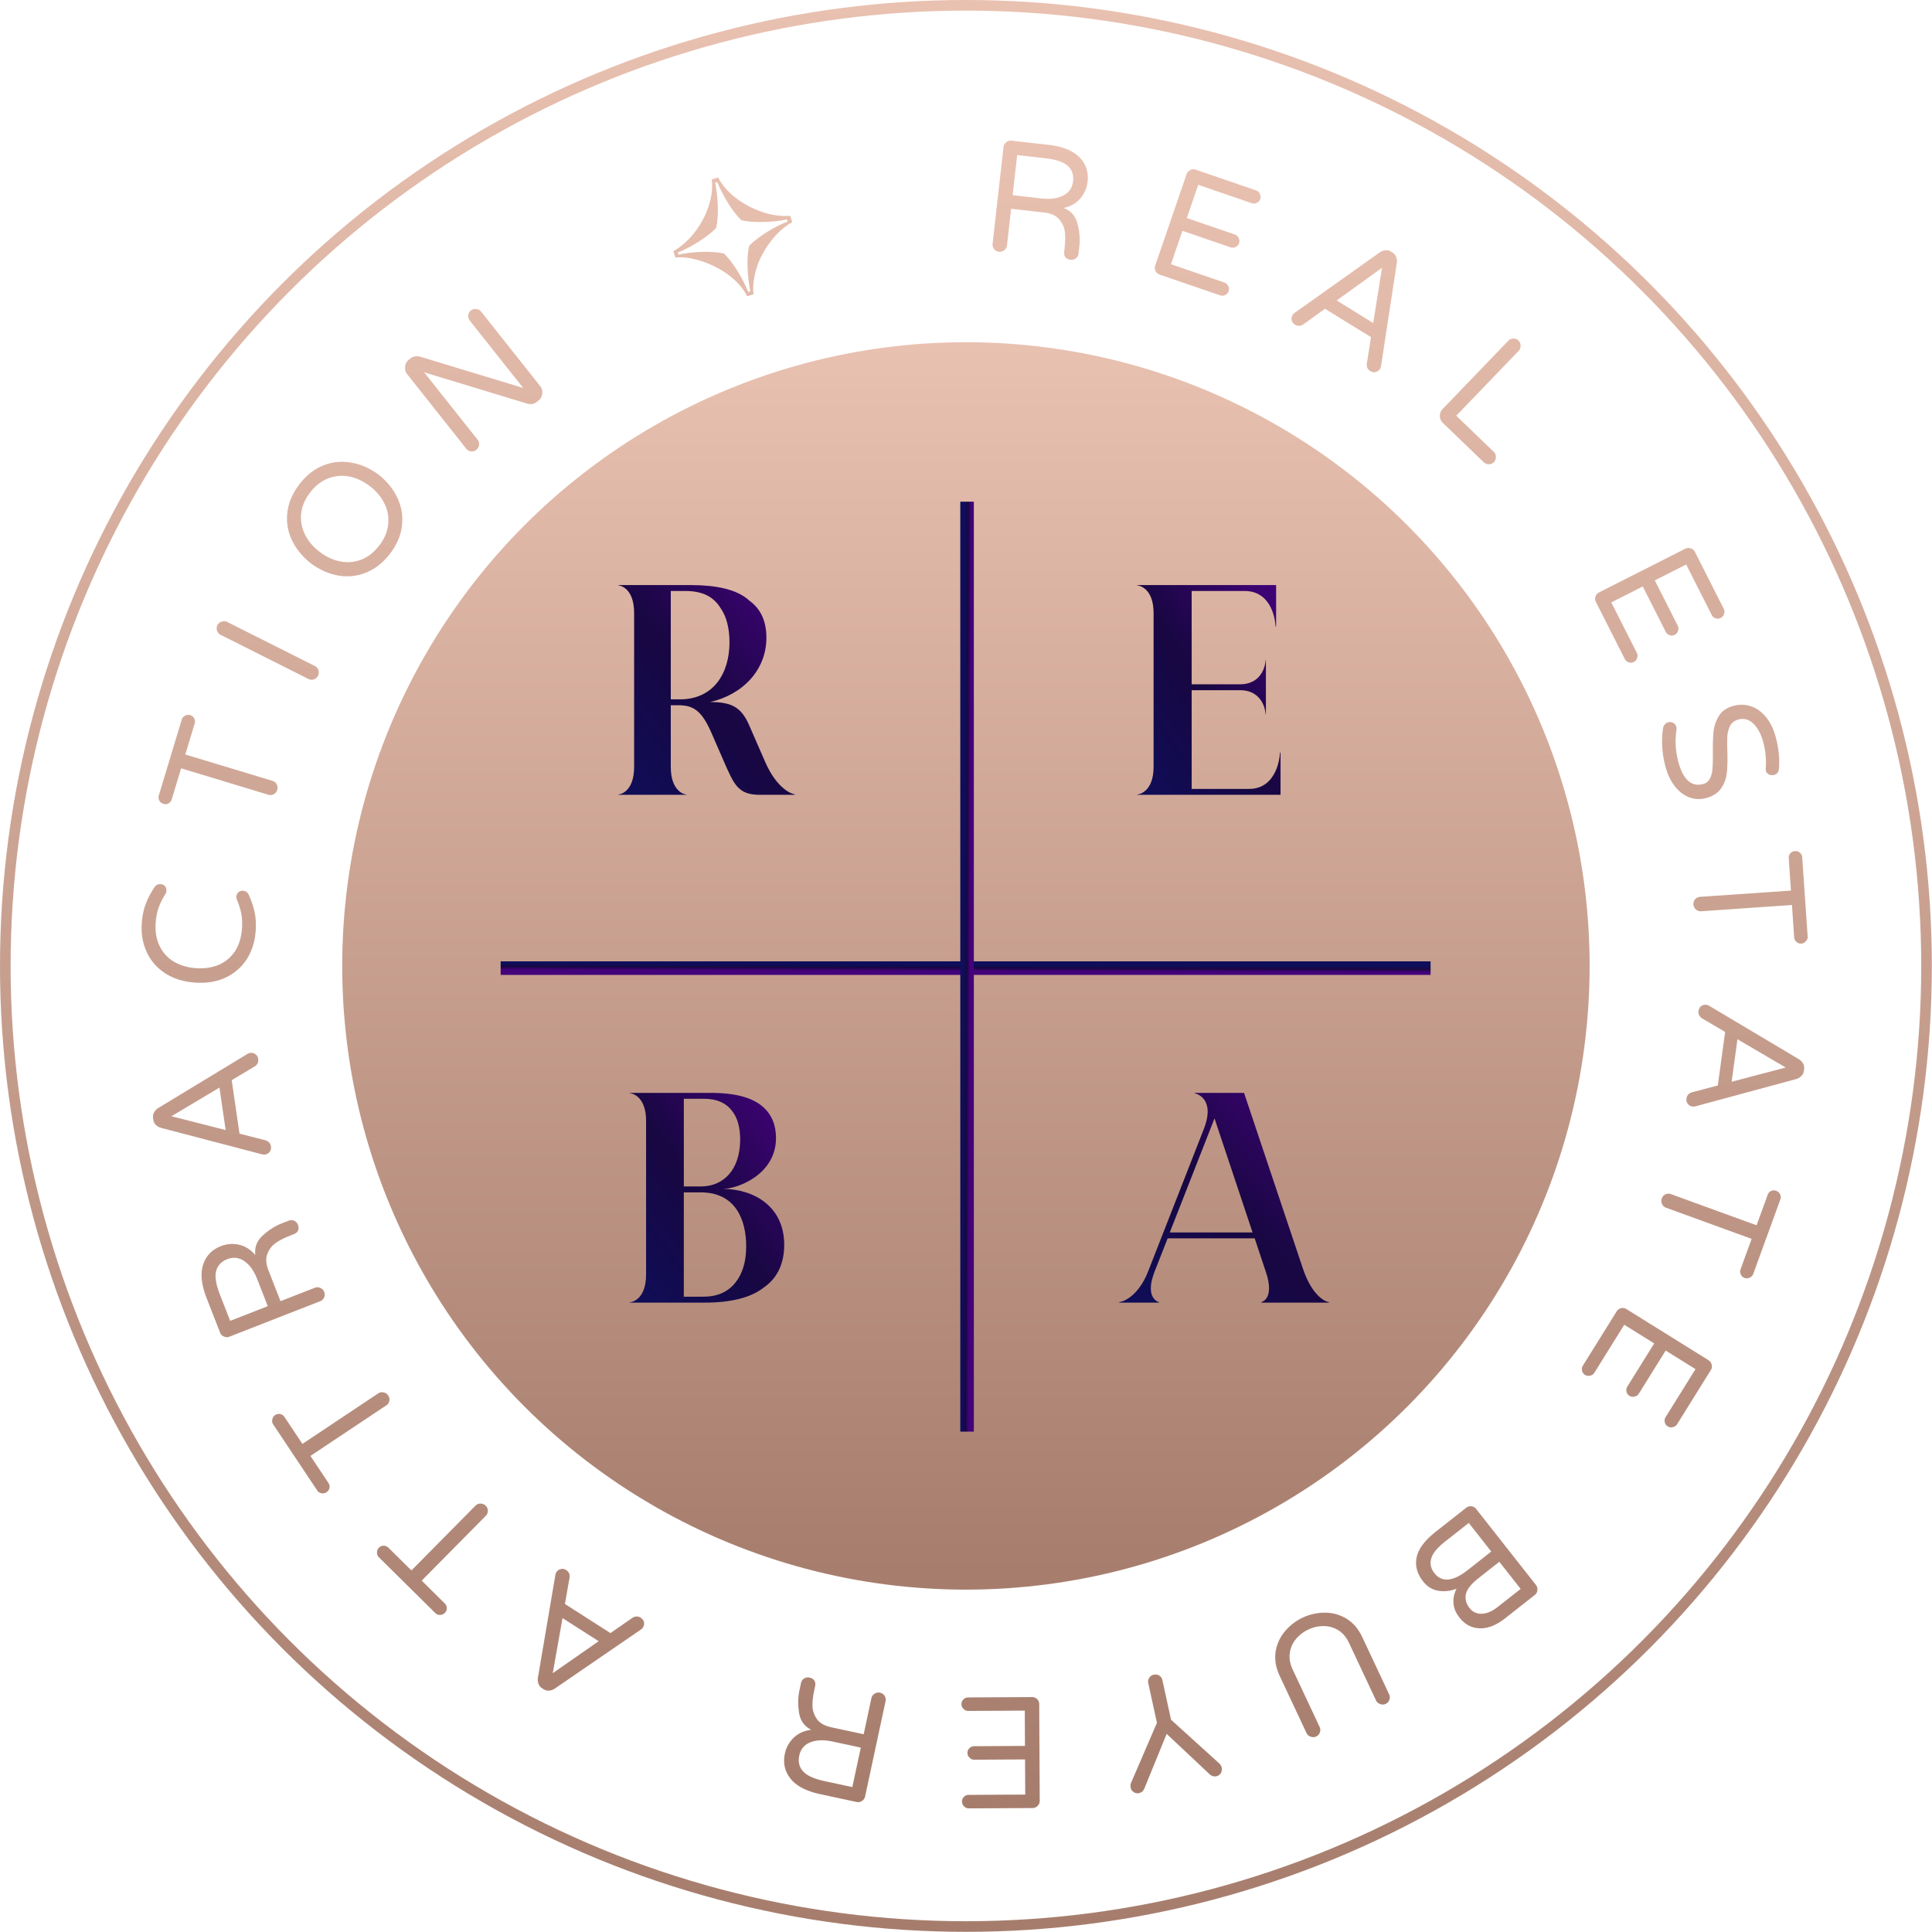 <svg xmlns="http://www.w3.org/2000/svg" width="554" height="554" fill="none"><circle cx="276.977" cy="276.977" r="275.455" stroke="url(#a)" stroke-width="3.046"/><circle cx="276.977" cy="276.977" r="178.848" fill="url(#b)"/><path fill="url(#c)" fill-rule="evenodd" stroke="url(#d)" stroke-width="3.046" d="M145.081 277.188h263.615v.843H145.081v-.843z" clip-rule="evenodd"/><path fill="url(#e)" fill-rule="evenodd" stroke="url(#f)" stroke-width="3.046" d="M276.885 408.995V145.379h.843v263.616h-.843z" clip-rule="evenodd"/><path fill="url(#g)" d="M177.266 227.913v-.077c.457 0 4.569-.694 4.569-7.942v-44.105c0-7.248-4.112-7.942-4.569-7.942v-.077h20.716c7.006 0 13.252 1.079 16.907 4.472 3.199 2.313 4.875 5.783 4.875 10.641 0 9.175-6.703 16.269-16.147 18.428 6.093 0 8.911 1.388 11.196 6.631l4.646 10.641c3.427 7.788 7.768 9.176 8.454 9.176v.154h-9.977c-6.245 0-7.388-2.776-10.358-9.561l-3.732-8.559c-2.818-6.323-5.331-7.557-9.292-7.557h-2.208v17.658c0 7.248 4.112 7.942 4.493 7.942v.077h-19.573zm15.08-27.373h2.589c9.749 0 14.242-7.556 14.242-16.347 0-4.009-.838-7.402-2.589-9.869-1.904-3.085-4.951-4.858-10.054-4.858h-4.188v31.074z"/><path fill="url(#h)" d="M365.927 167.77v11.874h-.159c0-.925-.712-10.178-8.863-10.178h-15.194v26.756h13.849c6.726 0 7.36-6.246 7.36-6.94h.079v15.576h-.079c0-.694-.634-6.94-7.36-6.94h-13.849v28.299h16.46c8.072 0 8.864-9.407 8.864-10.41h.158v12.106h-41.151v-.077c.475 0 4.748-.694 4.748-7.942v-44.105c0-7.248-4.273-7.942-4.748-7.942v-.077h39.885z"/><path fill="url(#i)" d="M222.518 326.337c0 10.486-11.059 14.573-15.216 14.573 9.098.077 17.57 5.166 17.57 16.038 0 5.475-2.04 9.639-5.883 12.26-3.687 2.931-9.491 4.318-16.864 4.318h-21.57v-.077c.471 0 4.706-.694 4.706-7.942v-44.105c0-7.248-4.235-7.942-4.706-7.942v-.077h23.217c7.216 0 11.923 1.388 14.825 3.855 2.823 2.39 3.921 5.552 3.921 9.099zm-26.432 45.493h5.49c4.079 0 7.138-1.311 9.334-4.087 1.882-2.39 3.059-5.706 3.059-10.332 0-7.788-3.137-15.498-13.02-15.498h-4.863v29.917zm0-31.614h4.863c6.431 0 11.216-4.626 11.294-13.339 0-3.779-.862-6.477-2.274-8.251-1.883-2.544-4.785-3.547-7.922-3.547h-5.961v25.137z"/><path fill="url(#j)" d="M320.935 373.526v-.154c.686 0 5.342-1.233 8.319-8.867l15.952-40.79c3.434-8.79-2.29-10.178-2.595-10.178v-.154h14.12l16.867 50.351c2.824 8.405 6.87 9.638 7.48 9.638v.154h-19.386v-.154c.152 0 3.816-1.002 1.374-8.404l-3.282-9.87h-24.958l-3.817 9.715c-2.824 7.403 1.145 8.559 1.298 8.559v.154h-11.372zm14.501-20.125h23.737l-10.914-32.693-12.823 32.693z"/><path fill="url(#k)" d="M286.435 72.177a1.981 1.981 0 0 1-1.383-.752 1.982 1.982 0 0 1-.425-1.516l3.126-27.72a1.984 1.984 0 0 1 .753-1.384c.44-.378.947-.535 1.521-.47l10.554 1.19c4.106.463 7.091 1.656 8.954 3.579 1.862 1.922 2.639 4.258 2.329 7.005a8.732 8.732 0 0 1-2.102 4.81c-1.164 1.367-2.749 2.273-4.757 2.72 2.11.819 3.436 2.344 3.98 4.577.576 2.206.749 4.335.518 6.389l-.236 2.083a1.979 1.979 0 0 1-.752 1.383c-.437.349-.942.49-1.516.426-.634-.072-1.127-.311-1.478-.718-.319-.433-.443-.952-.375-1.556l.153-1.359c.17-1.51.191-2.914.062-4.213-.125-1.329-.645-2.55-1.559-3.662-.911-1.142-2.408-1.831-4.492-2.066l-9.376-1.058-1.185 10.509a1.914 1.914 0 0 1-.798 1.378c-.437.348-.942.49-1.516.425zm12.137-15.282c2.597.292 4.708.01 6.334-.846 1.656-.853 2.589-2.215 2.8-4.087.205-1.812-.303-3.276-1.523-4.392-1.189-1.113-3.369-1.848-6.54-2.206l-7.972-.9-1.298 11.506 8.199.925z"/><path fill="url(#l)" d="M332.534 78.743a1.981 1.981 0 0 1-1.187-1.034 1.986 1.986 0 0 1-.087-1.572l8.983-26.17a1.985 1.985 0 0 1 1.035-1.187 1.91 1.91 0 0 1 1.586-.13l17.289 5.935c.517.178.884.512 1.101 1.005.255.473.294.968.116 1.485a1.782 1.782 0 0 1-1.004 1.101c-.464.227-.954.251-1.471.074l-15.305-5.254-3.271 9.528 13.753 4.72c.517.178.884.513 1.101 1.005.255.474.294.969.116 1.486a1.782 1.782 0 0 1-1.004 1.101c-.463.227-.954.251-1.471.073l-13.753-4.72-3.286 9.57 15.306 5.254c.517.178.884.513 1.101 1.005.255.473.294.968.116 1.486a1.784 1.784 0 0 1-1.004 1.1c-.464.227-.954.252-1.471.074l-17.289-5.935z"/><path fill="url(#m)" d="M371.354 93.103c-.517-.319-.841-.75-.97-1.294-.103-.527-.003-1.037.3-1.528.128-.207.352-.426.673-.657l24.293-17.26a3.401 3.401 0 0 1 1.547-.6c.58-.07 1.141.061 1.684.396l.388.24c.544.334.901.768 1.071 1.302.213.524.279 1.082.199 1.675l-4.504 29.459c-.062.39-.156.689-.284.896a1.984 1.984 0 0 1-1.27.931c-.517.144-1.035.057-1.552-.261a2.31 2.31 0 0 1-.842-.894 2.404 2.404 0 0 1-.157-1.221l1.209-7.608-13.193-8.133-6.254 4.5c-.362.24-.763.368-1.201.383a2.075 2.075 0 0 1-1.137-.326zm11.935-6.94 10.477 6.458 2.535-15.84-13.012 9.382z"/><path fill="url(#n)" d="M413.784 121.312a2.881 2.881 0 0 1-.91-2.013 2.887 2.887 0 0 1 .831-2.047l18.773-19.512c.4-.416.88-.63 1.438-.64a1.913 1.913 0 0 1 1.494.551c.416.4.619.891.609 1.472a1.916 1.916 0 0 1-.552 1.493l-17.888 18.592 10.742 10.334c.416.401.618.891.608 1.471a1.912 1.912 0 0 1-.551 1.494 1.915 1.915 0 0 1-1.471.609 1.983 1.983 0 0 1-1.462-.585l-11.661-11.219z"/><path fill="url(#o)" d="M457.631 172.623a1.982 1.982 0 0 1-.131-1.569 1.984 1.984 0 0 1 1.034-1.188l24.683-12.5a1.982 1.982 0 0 1 1.569-.131c.558.16.968.498 1.229 1.013l8.258 16.307c.247.488.277.984.089 1.487-.147.518-.464.9-.952 1.147a1.784 1.784 0 0 1-1.488.089c-.49-.16-.858-.485-1.105-.973l-7.311-14.436-8.987 4.552 6.569 12.972c.247.488.277.984.089 1.487a1.78 1.78 0 0 1-.952 1.147 1.782 1.782 0 0 1-1.487.089c-.491-.16-.859-.485-1.106-.973l-6.57-12.972-9.028 4.572 7.312 14.436c.247.488.276.984.089 1.488a1.784 1.784 0 0 1-.953 1.146 1.785 1.785 0 0 1-1.487.09c-.49-.161-.859-.485-1.106-.973l-8.258-16.307z"/><path fill="url(#p)" d="M477.591 219.89c-1.005-3.726-1.243-7.407-.713-11.044.051-.392.207-.748.466-1.07.289-.33.624-.546 1.006-.649a1.882 1.882 0 0 1 1.406.14c.477.249.786.638.929 1.166.079.293.095.588.049.883-.474 3.024-.296 6.076.535 9.157 1.385 5.134 3.764 7.246 7.138 6.336.881-.237 1.523-.772 1.928-1.606.413-.803.65-1.733.711-2.788.091-1.063.13-2.553.116-4.469-.024-2.543.044-4.623.206-6.241.191-1.625.716-3.12 1.575-4.485.859-1.365 2.243-2.304 4.15-2.819 1.672-.451 3.302-.419 4.889.098 1.616.508 3.05 1.506 4.301 2.994 1.289 1.509 2.257 3.467 2.906 5.873.871 3.227 1.175 6.277.911 9.149-.072.901-.548 1.47-1.428 1.708-.47.126-.939.08-1.407-.14-.468-.22-.774-.594-.916-1.122-.048-.176-.053-.427-.014-.752a22.299 22.299 0 0 0-.724-7.406c-.625-2.318-1.575-4.091-2.851-5.321-1.268-1.2-2.695-1.587-4.279-1.159-1.056.285-1.831.856-2.323 1.713-.456.878-.736 1.882-.84 3.012-.067 1.151-.065 2.677.007 4.577.068 2.468.013 4.482-.164 6.041a9.303 9.303 0 0 1-1.612 4.353c-.896 1.343-2.342 2.284-4.337 2.822-1.643.444-3.251.374-4.825-.209-1.544-.591-2.913-1.638-4.105-3.142-1.193-1.503-2.09-3.37-2.691-5.6z"/><path fill="url(#q)" d="M485.594 259.352a1.98 1.98 0 0 1 .491-1.496 1.98 1.98 0 0 1 1.414-.691l26.058-1.791-.638-9.277c-.037-.546.113-1.013.452-1.402.339-.388.781-.602 1.327-.639.546-.038 1.013.113 1.402.452.419.337.647.778.685 1.324l1.556 22.646a1.786 1.786 0 0 1-.498 1.405 1.781 1.781 0 0 1-1.323.685 1.782 1.782 0 0 1-1.405-.497c-.389-.339-.602-.781-.64-1.327l-.634-9.232-26.057 1.791a1.909 1.909 0 0 1-1.499-.537 1.98 1.98 0 0 1-.691-1.414z"/><path fill="url(#r)" d="M487.044 289.888c.083-.602.347-1.072.792-1.409.441-.308.947-.422 1.519-.344.241.033.532.15.873.35l25.605 15.246c.509.316.9.707 1.173 1.174.3.501.406 1.068.319 1.7l-.062.451c-.087.633-.34 1.135-.759 1.507a3.235 3.235 0 0 1-1.452.859l-28.766 7.784c-.382.101-.694.135-.934.102a1.983 1.983 0 0 1-1.365-.786c-.342-.415-.471-.923-.389-1.525.058-.422.217-.799.478-1.131a2.394 2.394 0 0 1 1.053-.637l7.448-1.969 2.107-15.354-6.642-3.902a2.293 2.293 0 0 1-.837-.943 2.08 2.08 0 0 1-.161-1.173zm11.172 8.113-1.674 12.193 15.514-4.082-13.84-8.111z"/><path fill="url(#s)" d="M476.524 343.64c.198-.543.55-.932 1.056-1.168a1.982 1.982 0 0 1 1.574-.058l24.542 8.935 3.182-8.737c.187-.514.514-.88.981-1.098.468-.218.959-.234 1.473-.046.514.187.879.514 1.097.981.247.478.276.974.089 1.488l-7.766 21.33a1.785 1.785 0 0 1-1.024 1.083 1.787 1.787 0 0 1-1.488.089 1.782 1.782 0 0 1-1.082-1.025c-.218-.467-.233-.958-.046-1.472l3.165-8.695-24.542-8.935a1.915 1.915 0 0 1-1.153-1.099 1.984 1.984 0 0 1-.058-1.573z"/><path fill="url(#t)" d="M463.571 376.046a1.98 1.98 0 0 1 1.274-.925 1.98 1.98 0 0 1 1.551.268l23.488 14.625c.49.305.798.73.925 1.274.152.56.076 1.085-.23 1.576l-9.661 15.516c-.29.464-.698.747-1.226.847-.519.143-1.01.07-1.474-.219a1.783 1.783 0 0 1-.848-1.226c-.117-.502-.031-.986.259-1.45l8.553-13.737-8.551-5.324-7.686 12.343c-.29.464-.698.747-1.226.848a1.786 1.786 0 0 1-1.474-.22 1.783 1.783 0 0 1-.848-1.226c-.117-.502-.031-.986.259-1.45l7.686-12.343-8.59-5.349-8.554 13.736a1.786 1.786 0 0 1-1.226.848 1.786 1.786 0 0 1-1.474-.22 1.782 1.782 0 0 1-.847-1.226c-.117-.502-.031-.986.258-1.45l9.662-15.516z"/><path fill="url(#u)" d="M420.415 432.361a1.981 1.981 0 0 1 1.512-.436 1.981 1.981 0 0 1 1.368.78l17.11 21.744c.357.454.502.958.436 1.513a1.91 1.91 0 0 1-.752 1.403l-8.454 6.652c-2.555 2.011-4.986 2.976-7.292 2.896-2.33-.062-4.274-1.083-5.834-3.066-1.09-1.385-1.667-2.806-1.731-4.264a7.621 7.621 0 0 1 .901-4.015c-1.79.674-3.533.866-5.23.578-1.721-.271-3.182-1.17-4.385-2.698-1.729-2.197-2.342-4.499-1.838-6.906.503-2.407 2.343-4.86 5.52-7.36l8.669-6.821zm3.567 20.161c-2.125 1.673-3.336 3.206-3.632 4.598-.296 1.393.064 2.735 1.078 4.024.884 1.123 2.054 1.652 3.511 1.588 1.434-.046 2.951-.698 4.551-1.957l6.556-5.158-6.117-7.774-5.947 4.679zm-9.518-10.548c-2.317 1.822-3.671 3.468-4.062 4.936-.416 1.487-.107 2.887.927 4.2 2.142 2.723 5.327 2.421 9.554-.905l6.735-5.299-6.455-8.203-6.699 5.271z"/><path fill="url(#v)" d="M373.557 463.848a14.942 14.942 0 0 1 6.234-1.415c2.203-.027 4.276.527 6.219 1.663 1.956 1.163 3.509 2.969 4.658 5.417l7.651 16.299c.245.523.273 1.047.083 1.572a1.917 1.917 0 0 1-1.049 1.198 1.916 1.916 0 0 1-1.592.042 1.911 1.911 0 0 1-1.197-1.05l-7.709-16.422c-.775-1.651-1.805-2.879-3.09-3.686a8 8 0 0 0-4.232-1.186 10.239 10.239 0 0 0-4.368.993 10.228 10.228 0 0 0-3.555 2.726 7.702 7.702 0 0 0-1.75 3.994c-.228 1.517.045 3.101.82 4.751l7.709 16.423c.245.523.273 1.047.083 1.572a1.914 1.914 0 0 1-1.049 1.198 1.916 1.916 0 0 1-1.592.042 1.913 1.913 0 0 1-1.197-1.049l-7.651-16.299c-1.149-2.449-1.546-4.797-1.191-7.044.367-2.221 1.265-4.17 2.693-5.847a14.938 14.938 0 0 1 5.072-3.892z"/><path fill="url(#w)" d="M330.836 480.222a2.14 2.14 0 0 1 1.596.258c.47.302.767.735.89 1.299l2.477 11.356 13.899 12.597c.322.335.528.71.619 1.125.123.564.048 1.078-.224 1.542a1.91 1.91 0 0 1-1.289.934c-.742.162-1.41-.05-2.005-.635l-12.261-11.508-6.354 15.569c-.297.78-.816 1.251-1.558 1.413a1.91 1.91 0 0 1-1.561-.313c-.471-.301-.752-.738-.846-1.308a2.324 2.324 0 0 1 .094-1.28l7.434-17.251-2.478-11.357a1.98 1.98 0 0 1 .268-1.551 1.98 1.98 0 0 1 1.299-.89z"/><path fill="url(#x)" d="M295.932 486.637a1.985 1.985 0 0 1 1.462.585c.397.393.597.878.6 1.455l.149 27.668a1.982 1.982 0 0 1-.585 1.462 1.911 1.911 0 0 1-1.455.646l-18.278.099a1.785 1.785 0 0 1-1.371-.586 1.783 1.783 0 0 1-.6-1.364 1.785 1.785 0 0 1 .585-1.371c.363-.366.818-.551 1.365-.554l16.181-.087-.054-10.074-14.541.079a1.78 1.78 0 0 1-1.37-.586 1.783 1.783 0 0 1-.6-1.364 1.781 1.781 0 0 1 .585-1.37c.363-.367.818-.552 1.365-.555l14.54-.078-.054-10.119-16.182.087a1.781 1.781 0 0 1-1.37-.585 1.786 1.786 0 0 1-.6-1.365 1.782 1.782 0 0 1 .585-1.37c.363-.367.817-.552 1.364-.555l18.279-.098z"/><path fill="url(#y)" d="M252.356 485.386c.565.121.999.416 1.302.886.304.469.395.986.273 1.55l-5.853 27.275a1.985 1.985 0 0 1-.886 1.302 1.912 1.912 0 0 1-1.56.318l-10.384-2.229c-4.041-.867-6.893-2.349-8.556-4.447-1.664-2.097-2.205-4.498-1.625-7.202a8.734 8.734 0 0 1 2.568-4.577c1.293-1.245 2.96-1.991 5.002-2.236-2.018-1.024-3.187-2.673-3.507-4.949-.356-2.252-.317-4.388.117-6.408l.44-2.05a1.98 1.98 0 0 1 .885-1.302 1.977 1.977 0 0 1 1.551-.273c.624.133 1.09.42 1.4.86.274.462.347.991.219 1.585l-.287 1.337c-.318 1.486-.478 2.881-.479 4.186-.006 1.335.39 2.602 1.19 3.799.793 1.227 2.215 2.06 4.265 2.5l9.226 1.98 2.219-10.339c.121-.565.431-.996.93-1.293a1.983 1.983 0 0 1 1.55-.273zm-13.589 14.007c-2.555-.549-4.684-.477-6.386.214-1.732.685-2.796 1.949-3.191 3.791-.383 1.783-.023 3.29 1.081 4.521 1.073 1.225 3.17 2.172 6.29 2.842l7.844 1.683 2.429-11.32-8.067-1.731z"/><path fill="url(#z)" d="M183.716 463.874c.512.328.828.764.948 1.31.094.529-.014 1.037-.325 1.524-.131.204-.359.419-.683.645l-24.577 16.855a3.39 3.39 0 0 1-1.557.573c-.58.062-1.139-.079-1.677-.423l-.384-.245c-.538-.344-.887-.784-1.049-1.321a3.227 3.227 0 0 1-.171-1.678l4.991-29.38c.069-.389.169-.686.3-.891a1.98 1.98 0 0 1 1.285-.91c.52-.136 1.036-.04 1.548.287.358.229.634.532.826.907.151.385.197.793.137 1.224l-1.335 7.587 13.057 8.35 6.327-4.394a2.28 2.28 0 0 1 1.207-.365c.396.001.773.116 1.132.345zm-12.049 6.742-10.368-6.631-2.797 15.796 13.165-9.165z"/><path fill="url(#A)" d="M139.272 431.768c.41.406.617.889.62 1.447a1.982 1.982 0 0 1-.604 1.454l-18.365 18.572 6.611 6.538c.389.385.585.835.588 1.351.003.515-.188.968-.572 1.357-.385.389-.835.584-1.351.587a1.78 1.78 0 0 1-1.389-.54l-16.141-15.961a1.782 1.782 0 0 1-.555-1.383 1.78 1.78 0 0 1 .54-1.389 1.784 1.784 0 0 1 1.383-.556c.515-.003.968.188 1.357.573l6.579 6.506 18.365-18.572c.406-.41.9-.606 1.48-.588a1.983 1.983 0 0 1 1.454.604z"/><path fill="url(#B)" d="M111.322 400.16c.32.48.425.994.315 1.542a1.977 1.977 0 0 1-.885 1.302l-21.736 14.483 5.156 7.738c.304.455.405.936.303 1.441-.1.506-.38.91-.834 1.214-.456.303-.936.404-1.442.303a1.784 1.784 0 0 1-1.251-.81l-12.587-18.891a1.782 1.782 0 0 1-.265-1.466 1.78 1.78 0 0 1 .81-1.251 1.784 1.784 0 0 1 1.466-.266c.506.102.91.38 1.213.835l5.131 7.701 21.736-14.483a1.914 1.914 0 0 1 1.568-.278c.548.11.982.405 1.302.886z"/><path fill="url(#C)" d="M92.96 370.468c.21.538.204 1.062-.02 1.574a1.981 1.981 0 0 1-1.143 1.083l-25.983 10.156a1.984 1.984 0 0 1-1.574-.021 1.911 1.911 0 0 1-1.125-1.126l-3.867-9.892c-1.504-3.849-1.84-7.046-1.008-9.59.833-2.544 2.537-4.32 5.113-5.326a8.727 8.727 0 0 1 5.234-.382c1.752.392 3.293 1.372 4.624 2.94-.259-2.248.473-4.133 2.195-5.654 1.682-1.539 3.486-2.684 5.41-3.437l1.953-.763a1.984 1.984 0 0 1 1.575.021c.511.224.872.605 1.083 1.143.232.594.25 1.141.054 1.642-.235.484-.635.836-1.202 1.057l-1.273.498c-1.415.553-2.668 1.189-3.757 1.909-1.117.73-1.955 1.759-2.513 3.087-.586 1.338-.497 2.984.266 4.937l3.435 8.788 9.85-3.85a1.915 1.915 0 0 1 1.59.063 1.98 1.98 0 0 1 1.083 1.143zm-19.178-3.613c-.951-2.434-2.184-4.171-3.7-5.21-1.526-1.067-3.167-1.258-4.922-.572-1.698.664-2.757 1.795-3.175 3.395-.43 1.571-.065 3.842 1.097 6.814l2.92 7.472 10.784-4.215-3.004-7.684z"/><path fill="url(#D)" d="M77.685 328.739c.088.601-.036 1.126-.37 1.574-.338.417-.793.668-1.364.751-.24.035-.553.004-.935-.094l-28.828-7.553a3.4 3.4 0 0 1-1.453-.802c-.426-.399-.685-.914-.777-1.545l-.066-.451c-.092-.632.012-1.184.312-1.658a3.23 3.23 0 0 1 1.157-1.228l25.482-15.452c.339-.203.629-.322.87-.357a1.984 1.984 0 0 1 1.528.377c.443.304.709.756.796 1.358.061.421.013.827-.145 1.219a2.408 2.408 0 0 1-.836.904l-6.61 3.956 2.23 15.336 7.464 1.909a2.28 2.28 0 0 1 1.066.674c.258.3.418.661.48 1.082zm-12.982-4.699-1.771-12.179-13.775 8.222 15.546 3.957z"/><path fill="url(#E)" d="M73.296 267.15c-.244 3.029-1.115 5.703-2.613 8.021-1.526 2.285-3.571 4.026-6.137 5.222-2.594 1.163-5.541 1.611-8.843 1.345-3.302-.266-6.124-1.179-8.468-2.74-2.371-1.594-4.112-3.639-5.222-6.137-1.137-2.531-1.584-5.311-1.34-8.34.166-2.059.556-3.872 1.17-5.439a23.4 23.4 0 0 1 2.482-4.693c.417-.637 1.02-.924 1.807-.86.454.036.85.236 1.186.598.307.36.438.813.394 1.358a1.806 1.806 0 0 1-.248.803c-.804 1.277-1.439 2.537-1.905 3.78-.466 1.243-.766 2.697-.9 4.363-.21 2.605.156 4.875 1.097 6.811a10.397 10.397 0 0 0 4.075 4.489c1.774 1.058 3.842 1.682 6.205 1.872 2.363.191 4.52-.093 6.47-.85 1.924-.79 3.504-2.05 4.741-3.78 1.21-1.762 1.919-3.946 2.129-6.551.134-1.665.07-3.149-.19-4.451-.261-1.301-.687-2.646-1.276-4.035a1.812 1.812 0 0 1-.116-.833c.044-.545.246-.971.606-1.277.36-.306.783-.44 1.267-.401.788.063 1.337.443 1.646 1.139a23.366 23.366 0 0 1 1.699 5.03c.355 1.644.45 3.496.284 5.556z"/><path fill="url(#F)" d="M79.493 226.513a1.983 1.983 0 0 1-.99 1.225 1.982 1.982 0 0 1-1.567.145l-25-7.562-2.692 8.901c-.159.523-.465.907-.92 1.15-.454.244-.944.286-1.467.128-.524-.158-.907-.465-1.15-.919a1.785 1.785 0 0 1-.172-1.481l6.572-21.728c.158-.523.48-.903.963-1.137.463-.273.957-.33 1.48-.172.524.159.903.48 1.138.964.243.454.286.943.127 1.467l-2.678 8.857 25 7.561c.552.168.956.512 1.211 1.034a1.98 1.98 0 0 1 .145 1.567z"/><path fill="url(#G)" d="M91.18 193.778c-.26.516-.655.861-1.185 1.037a1.986 1.986 0 0 1-1.57-.126l-25.128-12.632a1.981 1.981 0 0 1-1.037-1.185 1.91 1.91 0 0 1 .085-1.589c.26-.516.668-.855 1.226-1.017a1.912 1.912 0 0 1 1.59.085l25.127 12.632c.516.259.855.668 1.017 1.225a1.984 1.984 0 0 1-.126 1.57z"/><path fill="url(#H)" d="M111.799 158.815c-1.95 2.526-4.211 4.312-6.785 5.358a14.361 14.361 0 0 1-7.98.865c-2.747-.47-5.402-1.655-7.965-3.557-2.489-1.998-4.308-4.266-5.458-6.805a14.361 14.361 0 0 1-1.184-7.939c.36-2.755 1.515-5.395 3.465-7.92 1.95-2.526 4.202-4.3 6.757-5.322 2.573-1.047 5.245-1.326 8.016-.837 2.766.445 5.418 1.61 7.957 3.493 2.465 1.979 4.275 4.259 5.43 6.84 1.15 2.539 1.545 5.185 1.184 7.94-.341 2.73-1.487 5.358-3.437 7.884zm-3.067-2.367c1.486-1.925 2.343-3.931 2.573-6.019a10.782 10.782 0 0 0-1.03-5.977c-.915-1.897-2.311-3.569-4.188-5.018-1.876-1.448-3.848-2.375-5.915-2.781a10.79 10.79 0 0 0-6.043.518c-1.961.751-3.685 2.089-5.17 4.013-1.504 1.949-2.371 3.967-2.6 6.054-.212 2.064.14 4.044 1.056 5.941.916 1.897 2.312 3.57 4.189 5.018 1.876 1.449 3.847 2.376 5.915 2.781 2.067.406 4.072.245 6.015-.481 1.961-.751 3.694-2.101 5.198-4.049z"/><path fill="url(#I)" d="M136.584 128.996c-.453.358-.956.506-1.511.442a1.985 1.985 0 0 1-1.371-.775l-16.909-21.322a2.854 2.854 0 0 1-.624-2.181c.074-.835.433-1.507 1.076-2.017l.464-.368c.762-.604 1.7-.766 2.814-.486l29.498 8.953-15.294-19.287a1.982 1.982 0 0 1-.442-1.51 1.913 1.913 0 0 1 .746-1.407 1.912 1.912 0 0 1 1.539-.406 1.914 1.914 0 0 1 1.407.746l16.909 21.322c.51.643.706 1.379.588 2.209a2.854 2.854 0 0 1-1.104 1.982l-.429.34a3.006 3.006 0 0 1-1.27.599 3.39 3.39 0 0 1-1.388-.063l-29.654-9.003 15.323 19.322c.359.452.494.965.406 1.539a1.984 1.984 0 0 1-.774 1.371z"/><path fill="url(#J)" d="M214.25 84.951c-1.746-3.567-5.865-7.416-12.088-9.723-3.111-1.153-5.968-1.622-8.513-1.375l-.555-1.832c4.513-2.557 8.281-7.413 10.075-12.814.897-2.7 1.214-5.273.937-7.761l1.832-.555c2.089 4.226 7.045 8.011 12.617 9.896 2.757.928 5.443 1.305 8.045 1.089l.555 1.832c-4.626 2.496-8.96 8.476-10.374 13.714-.722 2.648-.974 4.962-.698 6.974l-1.833.555zm.294-1.232.611-.185c-.938-4.669-1.078-10.008-.33-13.044 2.421-2.543 7.277-5.538 11.037-6.962l-.185-.61c-3.932.856-9.878 1.037-13.071.242-2.32-2.155-5.125-6.544-6.935-10.95l-.611.185c.892 4.207 1.076 9.533.303 12.958-2.303 2.46-7.089 5.528-11.01 7.049l.185.61c4.062-.896 9.576-1.09 13.045-.33 2.472 2.347 5.344 6.955 6.961 11.037z"/><defs><linearGradient id="a" x1="276.977" x2="276.977" y1="0" y2="553.955" gradientUnits="userSpaceOnUse"><stop stop-color="#E9C1B1"/><stop offset="1" stop-color="#A67D6D"/></linearGradient><linearGradient id="b" x1="276.977" x2="276.977" y1="98.129" y2="455.825" gradientUnits="userSpaceOnUse"><stop stop-color="#E9C1B1"/><stop offset="1" stop-color="#A67D6D"/></linearGradient><linearGradient id="c" x1="145.081" x2="145.086" y1="278.031" y2="276.313" gradientUnits="userSpaceOnUse"><stop stop-color="#43027A"/><stop offset=".5" stop-color="#180742"/><stop offset="1" stop-color="#0E0E5A"/></linearGradient><linearGradient id="d" x1="145.081" x2="145.086" y1="278.031" y2="276.313" gradientUnits="userSpaceOnUse"><stop stop-color="#43027A"/><stop offset=".5" stop-color="#180742"/><stop offset="1" stop-color="#0E0E5A"/></linearGradient><linearGradient id="e" x1="277.728" x2="276.009" y1="408.994" y2="408.989" gradientUnits="userSpaceOnUse"><stop stop-color="#43027A"/><stop offset=".5" stop-color="#180742"/><stop offset="1" stop-color="#0E0E5A"/></linearGradient><linearGradient id="f" x1="277.728" x2="276.009" y1="408.994" y2="408.989" gradientUnits="userSpaceOnUse"><stop stop-color="#43027A"/><stop offset=".5" stop-color="#180742"/><stop offset="1" stop-color="#0E0E5A"/></linearGradient><linearGradient id="g" x1="227.913" x2="167.408" y1="167.77" y2="219.342" gradientUnits="userSpaceOnUse"><stop stop-color="#43027A"/><stop offset=".5" stop-color="#180742"/><stop offset="1" stop-color="#0E0E5A"/></linearGradient><linearGradient id="h" x1="367.193" x2="309.829" y1="167.77" y2="207.497" gradientUnits="userSpaceOnUse"><stop stop-color="#43027A"/><stop offset=".5" stop-color="#180742"/><stop offset="1" stop-color="#0E0E5A"/></linearGradient><linearGradient id="i" x1="224.872" x2="166.137" y1="313.383" y2="357.189" gradientUnits="userSpaceOnUse"><stop stop-color="#43027A"/><stop offset=".5" stop-color="#180742"/><stop offset="1" stop-color="#0E0E5A"/></linearGradient><linearGradient id="j" x1="381.078" x2="319.804" y1="313.383" y2="375.404" gradientUnits="userSpaceOnUse"><stop stop-color="#43027A"/><stop offset=".5" stop-color="#180742"/><stop offset="1" stop-color="#0E0E5A"/></linearGradient><linearGradient id="k" x1="279.477" x2="279.477" y1="40.32" y2="518.552" gradientUnits="userSpaceOnUse"><stop stop-color="#E9C1B1"/><stop offset="1" stop-color="#A67D6D"/></linearGradient><linearGradient id="l" x1="279.477" x2="279.477" y1="40.32" y2="518.552" gradientUnits="userSpaceOnUse"><stop stop-color="#E9C1B1"/><stop offset="1" stop-color="#A67D6D"/></linearGradient><linearGradient id="m" x1="279.477" x2="279.477" y1="40.32" y2="518.552" gradientUnits="userSpaceOnUse"><stop stop-color="#E9C1B1"/><stop offset="1" stop-color="#A67D6D"/></linearGradient><linearGradient id="n" x1="279.477" x2="279.477" y1="40.32" y2="518.552" gradientUnits="userSpaceOnUse"><stop stop-color="#E9C1B1"/><stop offset="1" stop-color="#A67D6D"/></linearGradient><linearGradient id="o" x1="279.477" x2="279.477" y1="40.32" y2="518.552" gradientUnits="userSpaceOnUse"><stop stop-color="#E9C1B1"/><stop offset="1" stop-color="#A67D6D"/></linearGradient><linearGradient id="p" x1="279.477" x2="279.477" y1="40.32" y2="518.552" gradientUnits="userSpaceOnUse"><stop stop-color="#E9C1B1"/><stop offset="1" stop-color="#A67D6D"/></linearGradient><linearGradient id="q" x1="279.477" x2="279.477" y1="40.32" y2="518.552" gradientUnits="userSpaceOnUse"><stop stop-color="#E9C1B1"/><stop offset="1" stop-color="#A67D6D"/></linearGradient><linearGradient id="r" x1="279.477" x2="279.477" y1="40.32" y2="518.552" gradientUnits="userSpaceOnUse"><stop stop-color="#E9C1B1"/><stop offset="1" stop-color="#A67D6D"/></linearGradient><linearGradient id="s" x1="279.477" x2="279.477" y1="40.32" y2="518.552" gradientUnits="userSpaceOnUse"><stop stop-color="#E9C1B1"/><stop offset="1" stop-color="#A67D6D"/></linearGradient><linearGradient id="t" x1="279.477" x2="279.477" y1="40.32" y2="518.552" gradientUnits="userSpaceOnUse"><stop stop-color="#E9C1B1"/><stop offset="1" stop-color="#A67D6D"/></linearGradient><linearGradient id="u" x1="279.477" x2="279.477" y1="40.32" y2="518.552" gradientUnits="userSpaceOnUse"><stop stop-color="#E9C1B1"/><stop offset="1" stop-color="#A67D6D"/></linearGradient><linearGradient id="v" x1="279.477" x2="279.477" y1="40.32" y2="518.552" gradientUnits="userSpaceOnUse"><stop stop-color="#E9C1B1"/><stop offset="1" stop-color="#A67D6D"/></linearGradient><linearGradient id="w" x1="279.477" x2="279.477" y1="40.32" y2="518.552" gradientUnits="userSpaceOnUse"><stop stop-color="#E9C1B1"/><stop offset="1" stop-color="#A67D6D"/></linearGradient><linearGradient id="x" x1="279.477" x2="279.477" y1="40.32" y2="518.552" gradientUnits="userSpaceOnUse"><stop stop-color="#E9C1B1"/><stop offset="1" stop-color="#A67D6D"/></linearGradient><linearGradient id="y" x1="279.477" x2="279.477" y1="40.32" y2="518.552" gradientUnits="userSpaceOnUse"><stop stop-color="#E9C1B1"/><stop offset="1" stop-color="#A67D6D"/></linearGradient><linearGradient id="z" x1="279.477" x2="279.477" y1="40.32" y2="518.552" gradientUnits="userSpaceOnUse"><stop stop-color="#E9C1B1"/><stop offset="1" stop-color="#A67D6D"/></linearGradient><linearGradient id="A" x1="279.477" x2="279.477" y1="40.32" y2="518.552" gradientUnits="userSpaceOnUse"><stop stop-color="#E9C1B1"/><stop offset="1" stop-color="#A67D6D"/></linearGradient><linearGradient id="B" x1="279.477" x2="279.477" y1="40.32" y2="518.552" gradientUnits="userSpaceOnUse"><stop stop-color="#E9C1B1"/><stop offset="1" stop-color="#A67D6D"/></linearGradient><linearGradient id="C" x1="279.477" x2="279.477" y1="40.32" y2="518.552" gradientUnits="userSpaceOnUse"><stop stop-color="#E9C1B1"/><stop offset="1" stop-color="#A67D6D"/></linearGradient><linearGradient id="D" x1="279.477" x2="279.477" y1="40.32" y2="518.552" gradientUnits="userSpaceOnUse"><stop stop-color="#E9C1B1"/><stop offset="1" stop-color="#A67D6D"/></linearGradient><linearGradient id="E" x1="279.477" x2="279.477" y1="40.32" y2="518.552" gradientUnits="userSpaceOnUse"><stop stop-color="#E9C1B1"/><stop offset="1" stop-color="#A67D6D"/></linearGradient><linearGradient id="F" x1="279.477" x2="279.477" y1="40.32" y2="518.552" gradientUnits="userSpaceOnUse"><stop stop-color="#E9C1B1"/><stop offset="1" stop-color="#A67D6D"/></linearGradient><linearGradient id="G" x1="279.477" x2="279.477" y1="40.32" y2="518.552" gradientUnits="userSpaceOnUse"><stop stop-color="#E9C1B1"/><stop offset="1" stop-color="#A67D6D"/></linearGradient><linearGradient id="H" x1="279.477" x2="279.477" y1="40.32" y2="518.552" gradientUnits="userSpaceOnUse"><stop stop-color="#E9C1B1"/><stop offset="1" stop-color="#A67D6D"/></linearGradient><linearGradient id="I" x1="279.477" x2="279.477" y1="40.32" y2="518.552" gradientUnits="userSpaceOnUse"><stop stop-color="#E9C1B1"/><stop offset="1" stop-color="#A67D6D"/></linearGradient><linearGradient id="J" x1="279.477" x2="279.477" y1="40.32" y2="518.552" gradientUnits="userSpaceOnUse"><stop stop-color="#E9C1B1"/><stop offset="1" stop-color="#A67D6D"/></linearGradient></defs></svg>